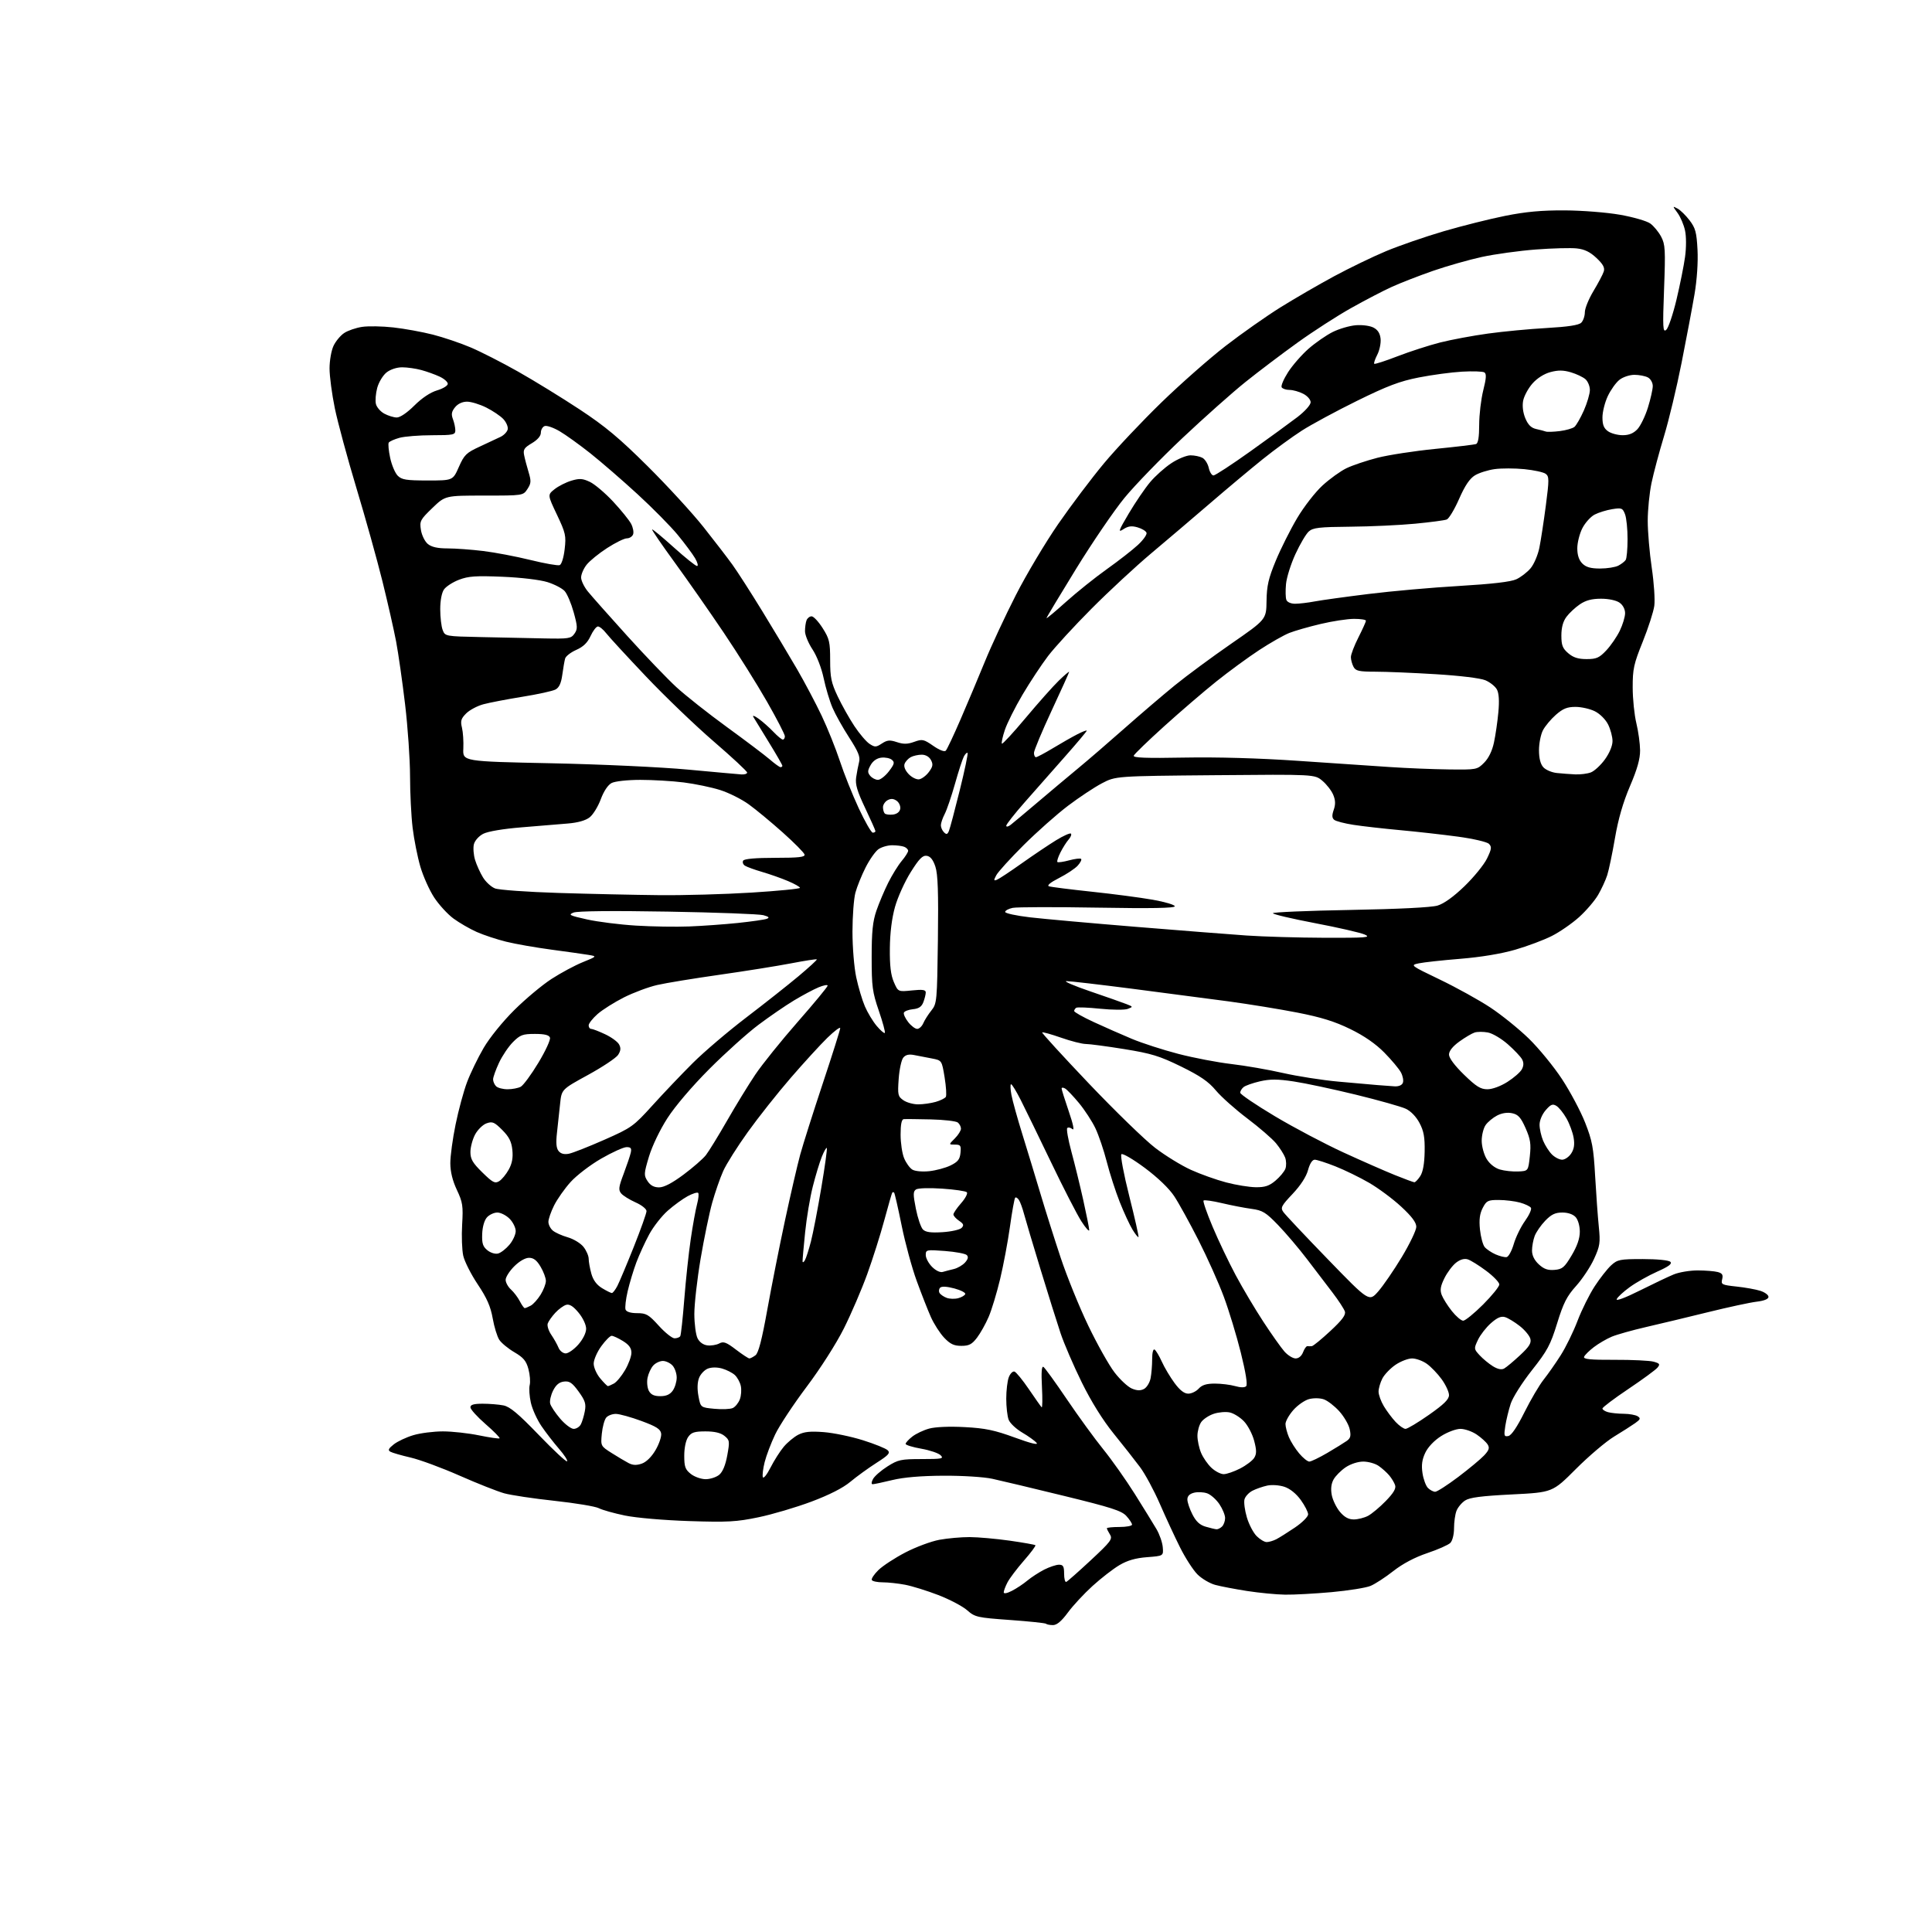 <?xml version="1.0" encoding="UTF-8" standalone="no"?>
<svg 
  version="1.1" 
  xmlns="http://www.w3.org/2000/svg" 
  xmlns:xlink="http://www.w3.org/1999/xlink" 
  xmlns:svg="http://www.w3.org/2000/svg"
  xmlns:rdf="http://www.w3.org/1999/02/22-rdf-syntax-ns#"
  xmlns:cc="http://creativecommons.org/ns#"
  xmlns:dc="http://purl.org/dc/elements/1.1/"
  viewBox="0 0 768 768"
  width="768"
  height="768"
>
<style>svg {background-color: white; }</style>"
<path stroke="none" fill="black" fill-rule="evenodd" d="M418.58,646.00C417.35,646.00 416.10,645.76 415.81,645.47C415.52,645.19 409.09,644.51 401.51,643.97C388.42,643.03 387.58,642.84 384.46,640.10C382.65,638.51 377.50,635.80 373.02,634.07C368.53,632.34 362.58,630.49 359.79,629.96C357.01,629.43 353.01,629.00 350.92,629.00C348.83,629.00 346.87,628.60 346.57,628.11C346.27,627.62 347.44,625.83 349.17,624.14C350.91,622.44 355.74,619.28 359.91,617.12C364.09,614.95 370.17,612.69 373.43,612.09C376.70,611.49 382.10,611.01 385.43,611.02C388.77,611.03 395.92,611.67 401.33,612.43C406.73,613.20 411.35,614.02 411.58,614.25C411.82,614.49 409.75,617.26 406.99,620.41C404.24,623.56 401.31,627.44 400.49,629.02C399.67,630.60 399.00,632.38 399.00,632.98C399.00,633.62 400.30,633.39 402.25,632.38C404.04,631.47 406.80,629.64 408.38,628.31C409.97,626.99 412.99,625.03 415.09,623.95C417.20,622.88 419.84,622.00 420.96,622.00C422.63,622.00 423.00,622.64 423.00,625.58C423.00,627.55 423.38,629.02 423.85,628.83C424.32,628.65 428.70,624.78 433.58,620.24C441.60,612.78 442.34,611.78 441.23,610.00C440.55,608.91 440.00,607.80 440.00,607.51C440.00,607.23 442.25,607.00 445.00,607.00C447.75,607.00 450.00,606.58 450.00,606.06C450.00,605.54 448.99,603.99 447.75,602.63C445.88,600.56 441.72,599.22 423.00,594.65C410.62,591.62 397.80,588.56 394.50,587.85C391.11,587.11 382.63,586.58 375.00,586.62C366.08,586.67 359.19,587.25 354.69,588.35C350.94,589.26 347.44,590.00 346.90,590.00C346.31,590.00 346.37,589.18 347.04,587.93C347.64,586.80 350.22,584.55 352.77,582.93C357.00,580.25 358.15,580.00 366.41,580.00C374.47,580.00 375.27,579.84 373.91,578.49C373.08,577.65 369.61,576.48 366.20,575.88C362.79,575.28 360.00,574.42 360.00,573.97C360.00,573.51 361.18,572.21 362.63,571.08C364.08,569.94 367.11,568.50 369.38,567.88C371.86,567.21 377.48,566.97 383.50,567.30C391.65,567.73 395.33,568.50 403.40,571.45C409.68,573.75 412.85,574.53 412.07,573.58C411.39,572.76 408.82,570.91 406.36,569.47C403.91,568.03 401.47,565.73 400.95,564.36C400.43,562.99 400.00,559.23 400.00,556.00C400.00,552.77 400.45,548.94 401.01,547.48C401.56,546.03 402.57,545.01 403.26,545.22C403.94,545.43 406.52,548.59 409.00,552.24C411.48,555.89 413.76,559.12 414.07,559.42C414.38,559.73 414.44,556.09 414.19,551.35C413.88,545.46 414.07,542.92 414.79,543.37C415.36,543.73 419.56,549.53 424.11,556.26C428.66,562.99 435.17,571.93 438.57,576.13C441.97,580.33 447.62,588.33 451.13,593.92C454.63,599.50 458.50,605.77 459.72,607.85C460.94,609.92 462.07,613.17 462.22,615.06C462.50,618.50 462.50,618.50 456.00,619.00C451.41,619.35 448.17,620.28 445.00,622.16C442.52,623.62 437.72,627.34 434.32,630.43C430.92,633.52 426.50,638.28 424.49,641.02C421.98,644.43 420.12,646.00 418.58,646.00zM510.83,633.90C507.35,633.85 500.57,633.19 495.77,632.45C490.97,631.70 485.26,630.61 483.07,630.02C480.89,629.43 477.71,627.55 476.00,625.84C474.29,624.13 471.18,619.31 469.09,615.12C466.99,610.93 463.37,603.12 461.04,597.76C458.70,592.40 455.15,585.82 453.14,583.15C451.14,580.47 446.45,574.50 442.71,569.89C438.36,564.51 433.80,557.20 430.01,549.50C426.76,542.90 422.98,534.12 421.60,530.00C420.22,525.88 416.62,514.40 413.60,504.50C410.58,494.60 407.63,484.70 407.05,482.50C406.47,480.30 405.57,477.84 405.05,477.03C404.53,476.22 403.86,475.81 403.55,476.11C403.25,476.42 402.31,481.58 401.48,487.58C400.64,493.59 398.87,503.00 397.55,508.50C396.23,514.00 394.19,520.75 393.00,523.50C391.82,526.25 389.74,529.96 388.38,531.75C386.36,534.40 385.20,535.00 382.15,535.00C379.21,535.00 377.72,534.29 375.31,531.75C373.62,529.96 371.24,526.25 370.02,523.50C368.80,520.75 366.27,514.30 364.40,509.17C362.52,504.04 359.83,494.15 358.42,487.18C357.01,480.22 355.66,474.33 355.43,474.09C355.19,473.86 354.86,473.85 354.69,474.08C354.51,474.31 353.10,479.23 351.54,485.00C349.99,490.77 346.92,500.45 344.73,506.50C342.54,512.55 338.37,522.25 335.47,528.05C332.41,534.15 326.18,543.92 320.66,551.26C315.43,558.22 309.79,566.75 308.14,570.21C306.49,573.67 304.62,578.61 303.97,581.19C303.32,583.77 302.99,586.47 303.24,587.19C303.49,587.91 304.86,586.20 306.29,583.39C307.72,580.58 310.09,576.85 311.56,575.11C313.03,573.36 315.62,571.21 317.32,570.33C319.65,569.13 322.11,568.88 327.45,569.29C331.33,569.59 338.32,571.04 343.00,572.51C347.68,573.98 352.11,575.77 352.86,576.49C354.00,577.58 353.25,578.42 348.38,581.53C345.17,583.59 340.50,586.97 338.02,589.04C335.08,591.50 329.66,594.25 322.50,596.94C316.45,599.20 307.00,602.00 301.50,603.14C292.75,604.96 289.30,605.15 273.89,604.65C263.90,604.32 252.89,603.37 248.43,602.45C244.11,601.56 239.43,600.25 238.04,599.53C236.64,598.81 228.72,597.50 220.42,596.60C212.13,595.71 203.13,594.36 200.42,593.61C197.72,592.85 189.74,589.70 182.69,586.59C175.65,583.48 166.89,580.25 163.22,579.40C159.56,578.55 155.94,577.51 155.18,577.08C154.11,576.48 154.42,575.82 156.54,574.15C158.04,572.97 161.54,571.32 164.32,570.50C167.09,569.67 172.38,569.00 176.07,569.00C179.77,569.00 186.24,569.72 190.47,570.59C194.70,571.46 198.35,571.98 198.59,571.75C198.82,571.51 196.31,568.96 193.01,566.09C189.70,563.21 187.00,560.22 187.00,559.43C187.00,558.39 188.31,558.00 191.87,558.00C194.56,558.00 198.27,558.30 200.12,558.67C202.71,559.18 206.01,561.95 214.17,570.41C220.04,576.51 225.11,581.22 225.43,580.90C225.76,580.57 224.30,578.33 222.19,575.90C220.09,573.48 216.94,569.41 215.21,566.86C213.48,564.31 211.59,560.14 211.02,557.58C210.45,555.03 210.24,551.89 210.56,550.60C210.89,549.32 210.66,546.45 210.06,544.22C209.19,540.98 208.07,539.64 204.48,537.54C202.01,536.09 199.30,533.86 198.47,532.59C197.63,531.31 196.45,527.46 195.85,524.03C195.02,519.35 193.55,516.00 189.92,510.57C187.26,506.60 184.67,501.48 184.15,499.19C183.64,496.90 183.44,491.31 183.71,486.77C184.15,479.37 183.93,477.92 181.61,473.00C179.89,469.34 179.02,465.79 179.01,462.39C179.00,459.58 179.94,452.66 181.10,447.01C182.25,441.35 184.30,433.79 185.65,430.20C187.00,426.61 189.97,420.48 192.25,416.58C194.62,412.52 199.83,406.08 204.45,401.50C208.88,397.10 215.53,391.54 219.23,389.15C222.93,386.75 228.52,383.75 231.66,382.48C237.36,380.16 237.36,380.16 233.93,379.58C232.04,379.27 225.41,378.33 219.19,377.50C212.97,376.67 204.87,375.25 201.19,374.34C197.51,373.43 192.25,371.69 189.50,370.47C186.75,369.25 182.59,366.84 180.26,365.13C177.93,363.41 174.47,359.64 172.58,356.75C170.69,353.86 168.22,348.35 167.09,344.50C165.97,340.65 164.58,333.69 164.02,329.03C163.46,324.37 163.00,315.14 163.00,308.53C162.99,301.91 162.11,289.07 161.03,280.00C159.95,270.93 158.34,259.68 157.46,255.00C156.57,250.32 154.12,239.53 152.01,231.00C149.89,222.47 145.25,205.82 141.68,194.00C138.12,182.18 134.26,167.91 133.10,162.31C131.95,156.70 131.00,149.57 131.00,146.46C131.00,143.35 131.71,139.30 132.59,137.46C133.46,135.62 135.37,133.33 136.84,132.37C138.30,131.40 141.49,130.31 143.93,129.94C146.37,129.57 151.97,129.67 156.37,130.16C160.78,130.65 167.83,131.94 172.05,133.01C176.27,134.09 183.05,136.38 187.11,138.11C191.18,139.84 199.68,144.17 206.00,147.75C212.32,151.32 223.30,158.07 230.39,162.74C240.60,169.47 246.22,174.17 257.49,185.37C265.31,193.14 275.28,204.00 279.64,209.50C284.00,215.00 289.19,221.75 291.17,224.50C293.15,227.25 298.50,235.57 303.05,243.00C307.60,250.43 313.80,260.77 316.84,266.00C319.87,271.23 324.28,279.56 326.63,284.52C328.98,289.48 332.23,297.58 333.86,302.52C335.48,307.46 338.85,315.89 341.34,321.25C343.84,326.61 346.36,331.00 346.94,331.00C347.52,331.00 348.00,330.73 348.00,330.40C348.00,330.07 346.16,325.93 343.91,321.20C340.74,314.52 339.94,311.81 340.33,309.05C340.61,307.10 341.14,304.34 341.50,302.91C342.03,300.88 341.19,298.81 337.58,293.22C335.05,289.32 332.06,283.97 330.93,281.33C329.80,278.70 328.22,273.42 327.42,269.60C326.56,265.54 324.71,260.77 322.98,258.15C321.34,255.68 320.00,252.42 320.00,250.91C320.00,249.40 320.27,247.45 320.61,246.58C320.94,245.71 321.85,245.00 322.63,245.00C323.41,245.00 325.38,247.11 327.02,249.70C329.69,253.90 330.00,255.23 330.00,262.45C330.00,269.31 330.44,271.43 332.99,276.81C334.63,280.28 337.62,285.60 339.63,288.63C341.64,291.66 344.35,294.84 345.64,295.69C347.78,297.09 348.24,297.07 350.56,295.56C352.67,294.17 353.70,294.07 356.54,295.01C359.15,295.88 360.78,295.85 363.42,294.89C366.62,293.74 367.18,293.85 370.98,296.48C373.42,298.18 375.43,298.96 375.96,298.41C376.45,297.91 379.09,292.32 381.82,286.00C384.56,279.68 388.91,269.32 391.50,263.00C394.08,256.68 399.61,244.80 403.79,236.61C407.96,228.42 415.56,215.68 420.66,208.29C425.76,200.91 433.95,190.06 438.85,184.18C443.74,178.31 454.01,167.43 461.66,160.00C469.31,152.57 480.81,142.45 487.21,137.50C493.62,132.55 503.46,125.63 509.08,122.13C514.71,118.63 524.30,113.07 530.40,109.78C536.51,106.49 545.77,102.01 551.00,99.83C556.23,97.65 566.52,94.09 573.89,91.93C581.25,89.77 592.28,87.01 598.39,85.79C606.50,84.17 612.87,83.58 622.00,83.63C628.94,83.67 638.73,84.44 644.00,85.37C649.23,86.29 654.62,87.85 656.00,88.84C657.38,89.83 659.32,92.19 660.32,94.07C661.96,97.16 662.08,99.22 661.49,114.94C660.91,130.41 661.01,132.24 662.35,131.13C663.18,130.44 665.00,125.07 666.41,119.19C667.81,113.31 669.36,105.61 669.84,102.09C670.35,98.37 670.34,93.95 669.82,91.59C669.33,89.34 668.00,86.22 666.87,84.67C664.81,81.83 664.81,81.83 666.87,82.93C668.00,83.53 670.14,85.63 671.64,87.60C673.97,90.65 674.43,92.35 674.79,99.34C675.04,104.26 674.57,111.27 673.59,117.00C672.70,122.22 670.39,134.46 668.46,144.19C666.54,153.92 663.40,167.03 661.49,173.32C659.58,179.62 657.34,188.00 656.51,191.95C655.68,195.90 655.00,202.69 655.00,207.04C655.00,211.38 655.72,219.79 656.60,225.72C657.48,231.65 657.94,238.45 657.61,240.83C657.28,243.21 655.21,249.63 653.01,255.10C649.45,263.92 649.00,265.97 649.02,273.27C649.02,277.80 649.68,284.20 650.48,287.50C651.28,290.80 651.94,295.64 651.96,298.26C651.99,301.65 650.84,305.74 647.94,312.51C645.19,318.95 643.27,325.60 641.98,333.14C640.93,339.26 639.54,345.89 638.90,347.88C638.26,349.87 636.63,353.41 635.28,355.73C633.93,358.06 630.52,362.04 627.70,364.58C624.89,367.11 620.00,370.49 616.84,372.08C613.68,373.68 607.13,376.13 602.30,377.53C596.79,379.13 588.63,380.48 580.50,381.14C573.35,381.72 565.92,382.53 564.00,382.94C560.53,383.68 560.61,383.74 572.40,389.41C578.95,392.56 587.95,397.54 592.40,400.48C596.86,403.42 603.76,408.99 607.74,412.86C611.72,416.74 617.65,423.98 620.91,428.95C624.18,433.92 628.32,441.71 630.11,446.25C632.94,453.43 633.46,456.19 634.09,467.50C634.50,474.65 635.15,483.70 635.55,487.62C636.20,494.04 636.01,495.30 633.65,500.45C632.21,503.60 629.01,508.42 626.53,511.18C622.84,515.28 621.48,517.95 618.99,526.02C616.33,534.64 615.10,536.93 608.98,544.67C605.14,549.52 601.34,555.51 600.53,557.99C599.72,560.47 598.75,564.46 598.38,566.85C597.78,570.75 597.91,571.16 599.59,570.84C600.80,570.61 603.06,567.28 605.98,561.42C608.47,556.43 611.90,550.59 613.62,548.43C615.33,546.27 618.39,541.91 620.40,538.74C622.42,535.58 625.44,529.41 627.10,525.04C628.77,520.67 631.84,514.49 633.93,511.30C636.01,508.11 638.94,504.38 640.44,503.00C642.97,500.69 643.91,500.50 653.04,500.50C658.83,500.50 663.36,500.96 664.00,501.60C664.78,502.38 663.34,503.46 658.79,505.48C655.33,507.02 650.41,509.79 647.85,511.65C645.30,513.50 642.96,515.66 642.66,516.45C642.34,517.29 646.12,515.88 651.80,513.03C657.14,510.36 663.24,507.46 665.37,506.59C667.50,505.72 671.78,505.01 674.87,505.01C677.97,505.02 681.55,505.31 682.82,505.65C684.63,506.13 685.02,506.77 684.59,508.51C684.06,510.60 684.44,510.79 690.26,511.42C693.69,511.78 697.96,512.55 699.75,513.12C701.54,513.69 703.00,514.77 703.00,515.52C703.00,516.39 701.31,517.08 698.25,517.45C695.64,517.76 686.98,519.63 679.00,521.60C671.02,523.57 659.98,526.22 654.45,527.49C648.93,528.76 642.74,530.50 640.70,531.35C638.67,532.20 635.46,534.07 633.59,535.50C631.71,536.93 629.96,538.67 629.70,539.35C629.33,540.31 632.16,540.59 641.86,540.55C648.81,540.52 655.78,540.86 657.34,541.29C659.80,541.98 660.00,542.30 658.85,543.68C658.13,544.55 652.91,548.37 647.27,552.16C641.62,555.95 637.00,559.43 637.00,559.91C637.00,560.38 638.01,561.04 639.25,561.37C640.49,561.70 643.30,561.99 645.50,562.00C647.70,562.02 650.17,562.46 651.00,562.99C652.26,563.79 652.10,564.23 650.00,565.72C648.62,566.70 644.86,569.10 641.63,571.06C638.39,573.02 631.57,578.82 626.45,583.94C617.16,593.25 617.16,593.25 601.01,594.06C588.85,594.67 584.24,595.27 582.38,596.48C581.02,597.38 579.48,599.24 578.96,600.62C578.43,602.00 578.00,605.09 578.00,607.49C578.00,610.00 577.37,612.48 576.53,613.33C575.72,614.14 571.59,615.97 567.35,617.39C562.37,619.07 557.61,621.59 553.87,624.52C550.69,627.02 546.60,629.68 544.79,630.43C542.98,631.18 536.02,632.29 529.33,632.90C522.63,633.50 514.31,633.96 510.83,633.90zM503.52,613.00C504.41,613.00 506.11,612.50 507.32,611.89C508.52,611.27 511.86,609.17 514.75,607.22C517.64,605.27 520.00,602.91 520.00,601.98C520.00,601.06 518.68,598.48 517.07,596.25C515.24,593.73 512.78,591.75 510.56,591.02C508.55,590.36 505.58,590.15 503.75,590.54C501.96,590.93 499.32,591.84 497.88,592.58C496.43,593.32 495.01,594.87 494.70,596.03C494.40,597.19 494.82,600.41 495.65,603.19C496.47,605.97 498.22,609.31 499.53,610.62C500.84,611.93 502.63,613.00 503.52,613.00zM483.55,607.91C484.13,607.96 485.14,607.46 485.80,606.80C486.46,606.14 487.00,604.63 487.00,603.45C487.00,602.26 485.97,599.77 484.72,597.91C483.46,596.05 481.28,594.12 479.86,593.62C478.44,593.12 476.09,593.01 474.64,593.38C472.88,593.82 472.00,594.71 472.00,596.06C472.00,597.17 472.90,599.85 474.01,602.01C475.44,604.82 476.94,606.21 479.26,606.88C481.04,607.40 482.97,607.86 483.55,607.91zM538.14,604.00C539.77,604.00 542.31,603.36 543.80,602.58C545.28,601.80 548.46,599.15 550.85,596.69C553.98,593.47 555.03,591.69 554.57,590.36C554.23,589.34 553.17,587.59 552.22,586.47C551.27,585.35 549.39,583.66 548.03,582.72C546.67,581.77 543.92,581.00 541.93,581.00C539.81,581.00 536.89,581.95 534.92,583.27C533.07,584.52 530.91,586.69 530.13,588.08C529.18,589.78 528.93,591.83 529.39,594.28C529.77,596.29 531.23,599.30 532.63,600.97C534.41,603.09 536.07,604.00 538.14,604.00zM570.51,593.00C571.26,593.00 575.39,590.34 579.69,587.10C583.98,583.85 588.61,580.01 589.97,578.55C591.91,576.48 592.21,575.55 591.37,574.21C590.79,573.27 588.83,571.49 587.01,570.25C585.19,569.01 582.28,568.00 580.55,568.00C578.79,568.00 575.39,569.27 572.87,570.87C570.14,572.60 567.66,575.21 566.58,577.47C565.28,580.21 564.98,582.39 565.46,585.59C565.82,588.00 566.80,590.66 567.63,591.49C568.46,592.32 569.76,593.00 570.51,593.00zM280.52,588.00C282.31,588.00 284.73,587.21 285.90,586.25C287.28,585.10 288.39,582.44 289.10,578.53C290.12,572.92 290.05,572.46 287.98,570.78C286.48,569.57 284.07,569.00 280.45,569.00C276.07,569.00 274.83,569.40 273.56,571.22C272.63,572.54 272.00,575.56 272.00,578.65C272.00,583.08 272.39,584.16 274.63,585.93C276.08,587.07 278.73,588.00 280.52,588.00zM486.43,586.00C487.61,586.00 490.55,584.99 492.97,583.75C495.38,582.51 497.91,580.60 498.58,579.50C499.55,577.92 499.54,576.49 498.54,572.70C497.85,570.07 496.03,566.60 494.50,565.00C492.97,563.40 490.43,561.81 488.86,561.47C487.29,561.12 484.43,561.36 482.51,562.00C480.58,562.63 478.33,564.12 477.50,565.30C476.68,566.48 476.00,568.93 476.00,570.75C476.00,572.57 476.65,575.63 477.45,577.53C478.25,579.44 480.11,582.13 481.60,583.50C483.08,584.88 485.26,586.00 486.43,586.00zM255.12,581.81C256.93,581.18 259.01,579.13 260.59,576.43C262.00,574.03 263.00,571.07 262.82,569.86C262.57,568.10 260.93,567.06 255.00,564.87C250.88,563.35 246.32,562.08 244.87,562.05C243.43,562.02 241.67,562.69 240.97,563.53C240.27,564.38 239.49,567.26 239.23,569.95C238.77,574.79 238.79,574.84 243.13,577.59C245.53,579.11 248.56,580.91 249.86,581.59C251.56,582.48 253.02,582.54 255.12,581.81zM520.47,581.00C521.18,581.00 524.40,579.45 527.63,577.56C530.86,575.66 534.34,573.51 535.38,572.77C536.87,571.70 537.10,570.75 536.52,568.10C536.12,566.27 534.25,563.06 532.36,560.97C530.46,558.88 527.70,556.75 526.21,556.25C524.67,555.72 522.14,555.69 520.35,556.17C518.62,556.63 515.81,558.59 514.10,560.54C512.40,562.48 511.00,564.97 511.00,566.07C511.00,567.17 511.61,569.51 512.35,571.28C513.09,573.05 514.93,575.96 516.44,577.75C517.94,579.54 519.76,581.00 520.47,581.00zM228.04,568.00C229.08,568.00 230.36,567.20 230.88,566.23C231.40,565.26 232.12,562.89 232.48,560.97C233.02,558.06 232.62,556.77 230.02,553.18C227.48,549.68 226.40,548.93 224.20,549.19C222.31,549.41 221.01,550.49 219.86,552.79C218.95,554.61 218.43,556.94 218.71,557.98C218.98,559.02 220.77,561.70 222.68,563.94C224.59,566.17 227.00,568.00 228.04,568.00zM558.72,568.00C559.46,568.00 563.65,565.49 568.03,562.42C574.00,558.23 576.00,556.27 576.00,554.57C576.00,553.32 574.69,550.49 573.09,548.28C571.49,546.07 568.83,543.30 567.18,542.13C565.54,540.96 562.90,540.00 561.33,540.00C559.75,540.00 556.79,541.14 554.74,542.53C552.70,543.92 550.34,546.37 549.51,547.98C548.68,549.59 548.00,551.94 548.00,553.20C548.01,554.47 548.95,557.08 550.11,559.00C551.26,560.92 553.37,563.74 554.79,565.25C556.21,566.76 557.98,568.00 558.72,568.00zM291.30,559.71C292.29,559.25 293.54,557.70 294.09,556.27C294.64,554.83 294.81,552.43 294.48,550.93C294.16,549.43 293.07,547.47 292.08,546.57C291.09,545.67 288.83,544.53 287.07,544.02C285.11,543.46 282.91,543.46 281.41,544.03C280.07,544.54 278.48,546.21 277.89,547.73C277.20,549.50 277.11,552.13 277.65,555.00C278.50,559.50 278.50,559.50 284.00,560.02C287.02,560.31 290.31,560.17 291.30,559.71zM262.48,555.00C264.87,555.00 266.35,554.33 267.44,552.78C268.30,551.56 269.00,549.23 269.00,547.61C269.00,545.98 268.26,543.83 267.35,542.83C266.43,541.82 264.70,541.00 263.50,541.00C262.30,541.00 260.57,541.82 259.67,542.82C258.76,543.81 257.75,546.01 257.41,547.69C257.07,549.38 257.31,551.71 257.93,552.88C258.75,554.40 260.03,555.00 262.48,555.00zM472.35,554.00C473.64,554.00 475.50,553.10 476.50,552.00C477.81,550.55 479.58,550.00 482.91,550.00C485.44,550.00 489.07,550.45 490.97,550.99C493.16,551.62 494.77,551.63 495.37,551.03C495.98,550.42 495.20,545.56 493.25,537.73C491.56,530.94 488.51,520.91 486.47,515.44C484.44,509.97 479.91,499.88 476.42,493.00C472.92,486.12 468.59,478.26 466.78,475.52C464.75,472.44 460.27,468.13 455.06,464.25C450.39,460.78 446.24,458.36 445.77,458.83C445.30,459.30 446.70,466.77 448.92,475.55C451.12,484.27 452.76,491.57 452.57,491.76C452.38,491.95 451.31,490.62 450.20,488.80C449.08,486.99 446.80,482.05 445.12,477.83C443.45,473.61 441.13,466.42 439.96,461.84C438.79,457.27 436.76,451.28 435.45,448.52C434.14,445.76 431.20,441.25 428.93,438.50C426.65,435.75 424.16,433.14 423.40,432.70C422.63,432.26 422.00,432.26 422.01,432.70C422.01,433.14 423.29,437.21 424.84,441.74C426.60,446.85 427.16,449.55 426.31,448.84C425.56,448.22 424.64,448.03 424.25,448.42C423.86,448.80 424.61,453.03 425.90,457.81C427.20,462.59 429.32,471.23 430.60,477.00C431.89,482.77 432.96,488.15 432.98,488.95C432.99,489.74 431.58,488.17 429.84,485.45C428.10,482.73 422.68,472.18 417.80,462.00C412.91,451.82 407.49,440.69 405.75,437.25C404.01,433.81 402.29,431.00 401.92,431.00C401.56,431.00 401.62,432.91 402.06,435.25C402.50,437.59 404.47,444.68 406.44,451.00C408.40,457.32 411.62,467.90 413.59,474.50C415.55,481.10 419.18,492.57 421.65,500.00C424.12,507.43 429.04,519.55 432.59,526.94C436.14,534.33 440.85,542.72 443.06,545.58C445.27,548.45 448.37,551.33 449.95,551.98C451.99,552.83 453.38,552.87 454.78,552.12C455.85,551.54 457.02,549.65 457.37,547.91C457.72,546.17 458.00,542.75 458.00,540.32C458.00,537.70 458.40,536.13 458.97,536.48C459.51,536.81 460.80,538.98 461.85,541.29C462.89,543.61 465.16,547.41 466.88,549.75C469.01,552.65 470.76,554.00 472.35,554.00zM241.65,551.00C241.92,551.00 242.99,550.54 244.03,549.98C245.08,549.42 247.08,547.02 248.47,544.64C249.86,542.27 251.00,539.16 251.00,537.74C251.00,535.89 250.05,534.57 247.63,533.08C245.78,531.94 243.76,531.00 243.14,531.00C242.52,531.00 240.66,532.87 239.01,535.15C237.35,537.43 236.00,540.55 236.00,542.07C236.00,543.60 237.17,546.23 238.59,547.92C240.01,549.62 241.39,551.00 241.65,551.00zM597.92,544.01C598.79,543.53 601.62,541.17 604.21,538.76C607.88,535.35 608.79,533.91 608.34,532.19C608.02,530.97 606.13,528.69 604.13,527.12C602.13,525.55 599.52,523.96 598.33,523.59C596.74,523.10 595.25,523.72 592.69,525.96C590.78,527.64 588.46,530.62 587.52,532.60C585.86,536.10 585.87,536.23 588.16,538.72C589.45,540.12 591.81,542.08 593.42,543.08C595.36,544.28 596.87,544.59 597.92,544.01zM297.89,540.00C298.29,540.00 299.37,539.44 300.30,538.75C301.50,537.86 302.85,532.65 305.03,520.53C306.71,511.20 309.88,495.22 312.07,485.03C314.26,474.84 316.97,463.12 318.09,459.00C319.22,454.88 323.26,442.13 327.07,430.67C330.88,419.22 334.00,409.33 334.00,408.71C334.00,408.09 331.71,409.81 328.90,412.54C326.10,415.27 319.53,422.45 314.30,428.50C309.07,434.55 301.41,444.22 297.27,450.00C293.12,455.77 288.72,462.75 287.49,465.50C286.25,468.26 284.29,473.91 283.12,478.06C281.96,482.21 279.88,492.25 278.50,500.38C277.13,508.51 276.01,518.39 276.01,522.33C276.02,526.27 276.60,530.62 277.29,532.00C278.07,533.55 279.57,534.62 281.22,534.81C282.70,534.98 284.81,534.64 285.92,534.04C287.60,533.14 288.71,533.55 292.54,536.48C295.08,538.42 297.48,540.00 297.89,540.00zM515.03,540.00C516.27,540.00 517.42,539.03 518.00,537.49C518.53,536.11 519.30,535.04 519.73,535.11C520.15,535.18 520.95,535.18 521.50,535.11C522.05,535.04 525.36,532.33 528.85,529.08C533.55,524.71 535.04,522.71 534.61,521.34C534.28,520.32 532.10,516.97 529.76,513.90C527.42,510.82 522.84,504.81 519.58,500.55C516.33,496.28 511.15,490.18 508.08,487.00C503.16,481.91 501.91,481.14 497.50,480.54C494.75,480.17 489.46,479.15 485.75,478.27C482.03,477.39 478.74,476.92 478.43,477.23C478.12,477.54 479.74,482.23 482.03,487.65C484.31,493.07 488.44,501.73 491.20,506.89C493.96,512.06 498.91,520.38 502.19,525.39C505.47,530.40 509.25,535.74 510.58,537.25C511.92,538.76 513.92,540.00 515.03,540.00zM224.87,538.00C225.93,538.00 228.19,536.41 229.90,534.47C231.75,532.35 233.00,529.83 233.00,528.19C233.00,526.63 231.72,523.90 230.00,521.82C227.92,519.29 226.43,518.34 225.10,518.68C224.06,518.96 222.10,520.38 220.75,521.84C219.40,523.30 218.04,525.22 217.73,526.11C217.42,526.99 218.06,529.02 219.15,530.61C220.23,532.20 221.53,534.51 222.03,535.75C222.54,536.99 223.82,538.00 224.87,538.00zM268.14,532.00C269.10,532.00 270.12,531.62 270.41,531.15C270.70,530.68 271.42,524.04 272.02,516.40C272.62,508.75 273.78,498.00 274.59,492.50C275.40,487.00 276.53,480.77 277.10,478.65C277.67,476.53 277.86,474.53 277.53,474.19C277.19,473.86 275.32,474.45 273.36,475.50C271.41,476.56 267.85,479.14 265.46,481.25C263.07,483.35 259.74,487.60 258.07,490.68C256.40,493.77 254.10,498.78 252.96,501.83C251.82,504.87 250.27,510.02 249.51,513.27C248.75,516.53 248.38,519.82 248.67,520.59C249.02,521.48 250.71,522.00 253.29,522.00C256.90,522.00 257.86,522.56 261.88,527.00C264.37,529.75 267.19,532.00 268.14,532.00zM581.64,525.00C582.45,525.00 586.01,522.10 589.56,518.56C593.10,515.01 596.00,511.43 596.00,510.59C596.00,509.75 593.64,507.30 590.75,505.15C587.86,502.99 584.56,500.94 583.41,500.60C582.06,500.19 580.40,500.68 578.77,501.97C577.37,503.07 575.30,505.83 574.18,508.10C572.61,511.27 572.36,512.82 573.10,514.76C573.63,516.15 575.43,519.02 577.11,521.14C578.79,523.26 580.83,525.00 581.64,525.00zM208.59,520.00C208.89,520.00 209.96,519.56 210.98,519.01C211.99,518.47 213.76,516.50 214.91,514.64C216.06,512.79 217.00,510.33 217.00,509.19C217.00,508.05 216.06,505.51 214.90,503.56C213.39,500.99 212.11,500.00 210.30,500.00C208.79,500.00 206.45,501.35 204.40,503.40C202.53,505.27 201.00,507.68 201.00,508.75C201.00,509.81 201.95,511.55 203.10,512.59C204.26,513.64 205.85,515.73 206.63,517.25C207.41,518.76 208.29,520.00 208.59,520.00zM380.91,516.05C382.26,515.69 383.52,514.95 383.70,514.41C383.88,513.86 381.92,512.86 379.35,512.17C376.39,511.38 374.33,511.27 373.73,511.87C373.20,512.40 373.10,513.35 373.49,513.98C373.88,514.62 375.16,515.49 376.32,515.92C377.49,516.36 379.55,516.41 380.91,516.05zM547.87,513.36C549.86,511.08 554.09,504.93 557.25,499.68C560.41,494.43 563.00,489.03 563.00,487.68C563.00,485.95 561.20,483.55 556.97,479.64C553.66,476.57 547.92,472.31 544.22,470.17C540.53,468.03 534.50,465.09 530.83,463.64C527.16,462.19 523.47,461.00 522.62,461.00C521.66,461.00 520.66,462.56 519.96,465.14C519.25,467.77 517.01,471.22 513.83,474.59C509.32,479.36 508.95,480.09 510.16,481.81C510.90,482.86 518.86,491.32 527.87,500.61C544.23,517.50 544.23,517.50 547.87,513.36zM243.22,514.00C243.62,514.00 244.61,512.72 245.42,511.16C246.22,509.60 249.16,502.62 251.94,495.65C254.72,488.67 257.00,482.27 257.00,481.43C257.00,480.57 255.06,479.03 252.63,477.96C250.23,476.89 247.66,475.29 246.92,474.40C245.78,473.03 245.92,471.85 247.90,466.64C249.17,463.26 250.45,459.49 250.73,458.25C251.13,456.45 250.80,456.00 249.07,456.00C247.88,456.00 243.34,458.06 238.98,460.57C234.62,463.08 229.13,467.29 226.78,469.91C224.43,472.53 221.49,476.71 220.25,479.20C219.01,481.68 218.00,484.61 218.00,485.70C218.00,486.80 218.79,488.36 219.75,489.17C220.71,489.99 223.39,491.19 225.70,491.85C228.00,492.51 230.82,494.22 231.95,495.66C233.08,497.09 234.00,499.22 234.01,500.38C234.01,501.55 234.49,504.21 235.07,506.30C235.78,508.86 237.17,510.74 239.31,512.05C241.07,513.12 242.83,513.99 243.22,514.00zM374.77,505.61C375.72,505.33 377.70,504.81 379.18,504.46C380.65,504.11 382.64,502.95 383.60,501.89C384.82,500.54 385.03,499.63 384.31,498.91C383.74,498.34 379.83,497.61 375.63,497.29C368.27,496.73 368.00,496.79 368.00,498.90C368.00,500.11 369.13,502.22 370.52,503.61C372.02,505.11 373.73,505.92 374.77,505.61zM617.95,504.80C621.06,504.54 621.89,503.84 624.75,499.04C626.95,495.34 628.00,492.31 628.00,489.62C628.00,487.34 627.30,484.88 626.35,483.83C625.32,482.69 623.31,482.00 621.04,482.00C618.23,482.00 616.67,482.75 614.26,485.25C612.53,487.04 610.65,489.77 610.06,491.32C609.48,492.86 609.00,495.47 609.00,497.11C609.00,499.07 609.93,500.96 611.70,502.60C613.73,504.48 615.28,505.02 617.95,504.80zM319.94,501.00C320.42,500.18 321.51,496.80 322.36,493.50C323.21,490.20 325.07,480.58 326.49,472.12C327.92,463.67 328.89,456.56 328.67,456.33C328.44,456.10 327.54,457.69 326.67,459.87C325.80,462.04 324.19,467.35 323.10,471.66C322.00,475.97 320.63,484.16 320.05,489.86C319.47,495.55 319.01,500.73 319.03,501.36C319.05,501.99 319.46,501.82 319.94,501.00zM598.90,499.72C599.66,499.60 600.94,497.27 601.74,494.53C602.54,491.80 604.54,487.68 606.20,485.37C607.86,483.06 608.93,480.69 608.57,480.12C608.22,479.54 606.26,478.61 604.21,478.04C602.17,477.48 598.37,477.01 595.78,477.01C591.47,477.00 590.90,477.29 589.40,480.18C588.21,482.50 587.91,484.83 588.31,488.75C588.62,491.71 589.46,494.85 590.18,495.72C590.91,496.59 592.85,497.90 594.50,498.63C596.15,499.35 598.13,499.85 598.90,499.72zM198.01,498.29C199.12,498.00 201.14,496.43 202.51,494.80C203.88,493.18 205.00,490.74 205.00,489.38C205.00,488.02 203.90,485.80 202.55,484.45C201.20,483.10 199.02,482.00 197.70,482.00C196.39,482.00 194.53,482.86 193.58,483.91C192.54,485.06 191.78,487.68 191.68,490.50C191.53,494.27 191.94,495.53 193.75,497.00C195.03,498.03 196.86,498.59 198.01,498.29zM374.67,489.81C378.15,489.59 381.56,488.82 382.25,488.11C383.26,487.06 383.06,486.51 381.25,485.28C380.01,484.44 379.00,483.31 379.00,482.76C379.00,482.21 380.38,480.19 382.08,478.26C383.77,476.33 384.78,474.38 384.33,473.93C383.87,473.48 379.45,472.83 374.50,472.50C369.37,472.15 364.91,472.29 364.12,472.83C362.95,473.63 362.95,474.82 364.08,480.53C364.82,484.24 366.08,487.94 366.89,488.75C367.96,489.82 370.03,490.10 374.67,489.81zM261.98,472.00C263.94,472.00 267.16,470.32 271.70,466.94C275.44,464.15 279.44,460.67 280.60,459.19C281.75,457.71 285.54,451.55 289.01,445.50C292.48,439.45 297.54,431.19 300.26,427.14C302.98,423.10 310.56,413.68 317.10,406.22C323.65,398.76 329.00,392.27 329.00,391.81C329.00,391.35 327.37,391.65 325.39,392.48C323.40,393.31 319.01,395.65 315.64,397.68C312.26,399.71 305.90,404.08 301.50,407.38C297.10,410.68 288.31,418.58 281.97,424.94C275.11,431.82 268.36,439.74 265.30,444.50C262.32,449.13 259.24,455.56 257.97,459.77C255.94,466.56 255.90,467.20 257.42,469.52C258.54,471.23 259.96,472.00 261.98,472.00zM499.17,471.94C502.83,471.99 504.54,471.42 507.02,469.33C508.76,467.86 510.54,465.73 510.97,464.58C511.39,463.44 511.34,461.44 510.86,460.14C510.37,458.84 508.74,456.29 507.23,454.46C505.72,452.64 500.59,448.20 495.82,444.60C491.05,441.00 485.43,435.99 483.32,433.46C480.40,429.95 477.13,427.70 469.50,423.96C460.92,419.76 457.71,418.78 446.89,417.03C439.95,415.91 433.08,415.00 431.62,415.00C430.16,415.00 425.74,413.88 421.81,412.50C417.88,411.13 414.49,410.18 414.27,410.40C414.06,410.61 422.43,419.76 432.87,430.74C443.32,441.71 455.16,453.21 459.19,456.29C463.22,459.38 469.63,463.32 473.43,465.04C477.24,466.77 483.54,469.01 487.43,470.03C491.32,471.06 496.60,471.91 499.17,471.94zM198.42,469.54C199.47,468.90 201.19,466.82 202.23,464.93C203.57,462.51 203.99,460.22 203.67,457.13C203.32,453.78 202.37,451.91 199.64,449.17C196.50,446.03 195.73,445.71 193.39,446.55C191.93,447.07 189.89,449.07 188.86,450.98C187.84,452.90 187.00,456.03 187.00,457.95C187.00,460.77 187.89,462.29 191.75,466.07C195.87,470.10 196.75,470.57 198.42,469.54zM562.23,469.97C562.63,469.98 563.68,468.89 564.57,467.53C565.64,465.89 566.23,462.62 566.32,457.78C566.42,452.06 565.98,449.62 564.27,446.39C562.95,443.89 560.81,441.67 558.80,440.74C556.98,439.89 548.08,437.38 539.00,435.16C529.92,432.94 518.79,430.57 514.25,429.89C507.82,428.93 504.87,428.92 500.83,429.85C497.98,430.51 495.05,431.54 494.33,432.15C493.60,432.75 493.00,433.75 493.00,434.37C493.00,434.99 499.19,439.19 506.75,443.70C514.31,448.22 526.58,454.69 534.00,458.10C541.42,461.51 550.65,465.56 554.50,467.11C558.35,468.66 561.83,469.95 562.23,469.97zM369.35,465.57C372.01,465.29 375.84,464.27 377.85,463.29C380.78,461.85 381.56,460.86 381.81,458.25C382.09,455.36 381.85,455.00 379.61,455.00C377.09,455.00 377.09,455.00 379.55,452.55C380.90,451.20 382.00,449.45 382.00,448.67C382.00,447.89 381.44,446.78 380.75,446.22C380.06,445.66 375.23,445.10 370.00,444.98C364.77,444.86 359.94,444.81 359.25,444.88C358.40,444.96 358.00,446.94 358.00,451.03C358.00,454.35 358.63,458.58 359.41,460.43C360.18,462.28 361.64,464.31 362.66,464.93C363.71,465.58 366.58,465.85 369.35,465.57zM603.50,465.68C607.50,465.50 607.50,465.50 608.13,459.61C608.66,454.71 608.37,452.83 606.44,448.45C604.56,444.21 603.52,443.05 601.13,442.53C599.22,442.11 597.06,442.44 595.13,443.43C593.48,444.29 591.42,445.99 590.56,447.22C589.70,448.44 589.00,451.26 589.00,453.47C589.01,455.71 589.88,458.93 590.97,460.71C592.15,462.66 594.22,464.30 596.21,464.89C598.02,465.43 601.30,465.78 603.50,465.68zM620.98,461.00C622.06,461.00 623.68,459.89 624.57,458.53C625.72,456.78 626.00,454.96 625.54,452.26C625.19,450.17 623.91,446.71 622.70,444.58C621.49,442.44 619.69,440.20 618.69,439.60C617.20,438.70 616.44,439.00 614.44,441.31C613.03,442.93 612.00,445.37 612.00,447.09C612.00,448.72 612.64,451.59 613.41,453.44C614.19,455.30 615.76,457.76 616.91,458.91C618.06,460.06 619.89,461.00 620.98,461.00zM226.17,458.62C227.71,458.31 234.03,455.82 240.23,453.08C251.09,448.28 251.79,447.78 259.47,439.30C263.85,434.46 271.05,426.90 275.47,422.50C279.89,418.10 289.40,410.00 296.61,404.50C303.82,399.00 313.16,391.62 317.37,388.10C321.58,384.57 324.88,381.55 324.70,381.37C324.52,381.18 319.90,381.90 314.44,382.95C308.97,384.00 296.18,386.04 286.00,387.49C275.82,388.94 264.69,390.76 261.26,391.55C257.82,392.33 251.88,394.55 248.05,396.47C244.23,398.40 239.50,401.38 237.55,403.09C235.60,404.81 234.00,406.84 234.00,407.60C234.00,408.37 234.45,409.00 235.01,409.00C235.57,409.00 238.06,409.96 240.54,411.13C243.03,412.29 245.53,414.12 246.10,415.19C246.87,416.63 246.76,417.71 245.70,419.34C244.90,420.55 239.53,424.13 233.75,427.30C223.24,433.05 223.24,433.05 222.65,438.77C222.32,441.92 221.76,447.09 221.41,450.25C220.94,454.35 221.13,456.45 222.07,457.58C222.95,458.65 224.31,458.99 226.17,458.62zM364.98,439.00C366.92,439.00 370.05,438.56 371.94,438.02C373.82,437.48 375.64,436.58 375.98,436.03C376.32,435.48 376.10,431.99 375.50,428.27C374.39,421.52 374.39,421.52 370.45,420.76C368.28,420.35 365.13,419.74 363.45,419.41C361.31,418.98 360.01,419.28 359.07,420.42C358.33,421.30 357.51,425.11 357.24,428.87C356.79,435.20 356.93,435.84 359.10,437.36C360.39,438.26 363.04,439.00 364.98,439.00zM201.77,433.00C203.62,433.00 205.97,432.55 207.00,432.00C208.02,431.45 211.19,427.16 214.02,422.46C216.86,417.76 218.93,413.26 218.62,412.46C218.23,411.43 216.47,411.00 212.61,411.00C207.80,411.00 206.77,411.38 203.92,414.23C202.15,416.01 199.64,419.72 198.36,422.48C197.07,425.24 196.02,428.20 196.01,429.05C196.00,429.90 196.54,431.14 197.20,431.80C197.86,432.46 199.91,433.00 201.77,433.00zM591.27,433.00C593.24,433.00 596.50,431.80 599.23,430.07C601.78,428.45 604.36,426.20 604.96,425.07C605.73,423.64 605.75,422.41 605.05,421.10C604.50,420.06 601.95,417.37 599.41,415.13C596.86,412.88 593.29,410.77 591.47,410.43C589.66,410.09 587.28,410.09 586.19,410.44C585.10,410.79 582.36,412.41 580.10,414.04C577.45,415.96 576.00,417.79 576.00,419.21C576.00,420.57 578.25,423.59 581.96,427.20C586.82,431.92 588.55,433.00 591.27,433.00zM554.28,431.83C556.00,431.94 557.29,431.40 557.66,430.43C558.00,429.57 557.65,427.71 556.89,426.30C556.14,424.89 553.17,421.35 550.31,418.44C546.85,414.93 542.31,411.78 536.80,409.09C530.65,406.07 525.20,404.38 515.77,402.53C508.77,401.16 496.39,399.15 488.27,398.05C480.15,396.96 462.91,394.70 449.97,393.03C437.02,391.37 425.32,390.00 423.97,390.01C422.61,390.01 426.80,391.83 433.27,394.04C439.75,396.25 446.27,398.55 447.77,399.14C450.45,400.19 450.46,400.22 448.31,401.05C447.11,401.51 442.20,401.48 437.39,400.99C432.59,400.49 428.29,400.32 427.83,400.60C427.37,400.89 427.00,401.47 427.00,401.90C427.00,402.33 430.49,404.30 434.75,406.27C439.01,408.24 445.85,411.25 449.93,412.96C454.02,414.67 462.35,417.36 468.43,418.94C474.52,420.52 484.00,422.33 489.50,422.97C495.00,423.61 504.23,425.21 510.00,426.53C515.77,427.84 525.67,429.39 532.00,429.96C538.33,430.53 545.30,431.15 547.50,431.33C549.70,431.52 552.75,431.74 554.28,431.83zM351.73,410.61C351.99,410.34 350.92,406.39 349.35,401.81C346.79,394.34 346.50,392.19 346.50,380.50C346.50,370.36 346.92,366.29 348.39,362.00C349.43,358.98 351.54,353.98 353.08,350.90C354.62,347.82 357.03,343.93 358.44,342.25C359.85,340.58 361.00,338.76 361.00,338.21C361.00,337.66 360.29,336.94 359.42,336.61C358.55,336.27 356.40,336.00 354.64,336.00C352.88,336.00 350.43,336.71 349.20,337.57C347.97,338.44 345.66,341.71 344.08,344.85C342.49,347.98 340.68,352.49 340.04,354.85C339.40,357.21 338.88,364.18 338.87,370.32C338.87,376.54 339.53,384.62 340.37,388.52C341.20,392.39 342.74,397.57 343.80,400.03C344.86,402.50 346.96,405.99 348.48,407.80C350.01,409.61 351.46,410.87 351.73,410.61zM364.60,409.00C365.40,409.00 366.48,407.99 367.02,406.75C367.55,405.51 369.00,403.23 370.24,401.68C372.43,398.94 372.51,398.07 372.83,373.68C373.07,354.68 372.83,347.52 371.83,344.50C370.91,341.74 369.85,340.41 368.39,340.20C366.74,339.96 365.36,341.37 362.02,346.70C359.67,350.44 356.86,356.65 355.78,360.50C354.51,365.02 353.79,370.86 353.73,377.00C353.66,383.88 354.10,387.57 355.32,390.39C357.01,394.28 357.01,394.28 362.51,393.71C366.75,393.27 368.00,393.45 368.00,394.51C368.00,395.26 367.57,396.99 367.05,398.37C366.35,400.20 365.24,400.95 362.88,401.18C361.10,401.36 359.49,401.99 359.30,402.58C359.11,403.18 359.89,404.86 361.05,406.33C362.20,407.80 363.80,409.00 364.60,409.00zM526.50,372.78C543.17,372.83 545.13,372.67 542.50,371.50C540.85,370.76 531.96,368.72 522.75,366.97C513.54,365.21 506.00,363.44 506.00,363.02C506.00,362.61 519.84,362.02 536.75,361.72C555.95,361.37 568.99,360.72 571.45,359.98C574.00,359.22 577.83,356.46 582.19,352.25C585.91,348.65 589.93,343.71 591.11,341.27C592.94,337.49 593.06,336.63 591.87,335.44C591.09,334.67 585.67,333.41 579.49,332.57C573.45,331.76 563.10,330.59 556.50,329.99C549.90,329.38 541.59,328.44 538.04,327.89C534.48,327.34 531.03,326.44 530.36,325.89C529.47,325.14 529.42,324.10 530.18,321.91C530.93,319.75 530.88,318.12 529.98,315.95C529.30,314.30 527.36,311.80 525.67,310.38C522.61,307.80 522.61,307.80 483.05,308.15C443.50,308.50 443.50,308.50 438.02,311.38C435.01,312.96 428.93,316.99 424.52,320.33C420.11,323.67 412.19,330.70 406.91,335.95C401.64,341.20 396.75,346.58 396.05,347.90C394.95,349.96 394.98,350.22 396.26,349.73C397.09,349.41 401.53,346.48 406.13,343.21C410.73,339.95 416.89,335.81 419.80,334.02C422.72,332.23 425.37,331.04 425.71,331.38C426.05,331.71 425.63,332.78 424.78,333.74C423.93,334.71 422.48,337.00 421.55,338.84C420.61,340.68 420.07,342.40 420.33,342.66C420.59,342.92 422.69,342.62 425.00,342.00C427.31,341.38 429.45,341.12 429.76,341.43C430.07,341.74 429.46,342.94 428.41,344.10C427.36,345.27 424.02,347.48 421.00,349.02C417.53,350.79 416.05,352.01 417.00,352.32C417.82,352.60 425.48,353.56 434.00,354.47C442.52,355.37 453.44,356.81 458.25,357.66C463.06,358.51 467.00,359.68 467.00,360.26C467.00,361.00 457.52,361.16 436.25,360.80C419.34,360.51 404.18,360.55 402.56,360.89C400.94,361.22 399.59,361.95 399.56,362.50C399.53,363.05 404.00,364.02 409.50,364.66C415.00,365.30 433.90,366.99 451.50,368.43C469.10,369.87 488.90,371.42 495.50,371.88C502.10,372.34 516.05,372.74 526.50,372.78zM274.00,368.28C279.23,368.08 287.93,367.45 293.35,366.89C298.76,366.32 303.92,365.58 304.81,365.24C306.01,364.78 305.67,364.42 303.46,363.80C301.83,363.35 284.75,362.71 265.50,362.38C243.48,362.00 229.57,362.14 228.00,362.76C225.78,363.63 226.37,363.94 233.30,365.48C237.60,366.44 246.37,367.55 252.80,367.94C259.24,368.34 268.77,368.49 274.00,368.28zM262.00,355.84C271.62,355.94 288.16,355.48 298.75,354.82C309.34,354.16 318.00,353.31 318.00,352.93C318.00,352.56 315.86,351.34 313.25,350.24C310.64,349.13 306.02,347.50 303.00,346.62C299.98,345.74 296.88,344.61 296.12,344.12C295.36,343.63 295.05,342.72 295.43,342.11C295.87,341.40 300.40,341.00 308.13,341.00C317.53,341.00 320.08,340.71 319.82,339.69C319.65,338.97 315.75,335.03 311.17,330.94C306.59,326.85 300.51,321.81 297.67,319.76C294.83,317.70 289.68,315.12 286.24,314.04C282.80,312.95 276.29,311.60 271.77,311.03C267.25,310.46 259.49,310.01 254.53,310.01C249.34,310.02 244.49,310.56 243.12,311.26C241.66,312.03 240.01,314.50 238.81,317.73C237.75,320.60 235.76,323.83 234.40,324.90C232.80,326.16 229.73,327.03 225.71,327.36C222.29,327.65 214.02,328.33 207.32,328.88C200.01,329.47 193.93,330.50 192.09,331.45C190.35,332.35 188.75,334.15 188.38,335.61C188.03,337.02 188.24,339.83 188.85,341.84C189.47,343.85 190.88,346.97 191.99,348.77C193.09,350.58 195.24,352.55 196.75,353.15C198.26,353.76 209.62,354.57 222.00,354.96C234.38,355.35 252.38,355.74 262.00,355.84zM377.22,330.29C377.63,329.31 379.56,322.03 381.52,314.13C383.48,306.22 384.88,299.55 384.62,299.29C384.37,299.04 383.71,299.68 383.15,300.72C382.60,301.75 381.00,306.66 379.61,311.62C378.21,316.57 376.38,321.95 375.54,323.56C374.70,325.18 374.01,327.20 374.01,328.05C374.00,328.90 374.56,330.16 375.24,330.84C376.23,331.83 376.63,331.72 377.22,330.29zM401.75,327.89C402.71,327.15 407.55,323.10 412.50,318.90C417.45,314.70 424.70,308.61 428.61,305.38C432.52,302.15 440.85,294.97 447.11,289.43C453.38,283.89 462.32,276.25 467.00,272.44C471.68,268.63 481.77,261.18 489.43,255.88C503.37,246.24 503.37,246.24 503.47,238.87C503.56,232.84 504.23,229.93 507.16,222.85C509.13,218.10 512.94,210.51 515.62,205.99C518.30,201.46 522.85,195.61 525.71,192.99C528.58,190.36 532.87,187.27 535.25,186.12C537.63,184.97 543.16,183.11 547.54,181.98C551.92,180.86 562.25,179.27 570.50,178.45C578.75,177.63 586.06,176.76 586.75,176.51C587.59,176.21 588.00,173.71 588.00,168.85C588.00,164.88 588.73,158.73 589.61,155.19C590.83,150.35 590.94,148.58 590.05,148.03C589.41,147.63 585.42,147.50 581.19,147.74C576.96,147.98 569.23,149.02 564.00,150.05C556.41,151.54 551.49,153.41 539.50,159.31C531.25,163.37 521.35,168.71 517.50,171.18C513.65,173.65 506.63,178.78 501.90,182.58C497.16,186.39 487.71,194.30 480.90,200.17C474.08,206.03 463.55,214.99 457.50,220.07C451.45,225.16 440.85,234.98 433.95,241.91C427.05,248.83 419.25,257.33 416.62,260.78C413.99,264.24 409.41,271.17 406.45,276.18C403.49,281.19 400.33,287.50 399.43,290.21C398.53,292.91 398.01,295.35 398.28,295.61C398.54,295.87 402.82,291.23 407.79,285.29C412.76,279.36 418.66,272.72 420.91,270.55C423.16,268.37 425.00,266.81 425.00,267.08C425.00,267.34 421.86,274.29 418.02,282.53C414.19,290.76 411.04,298.29 411.02,299.25C411.01,300.21 411.36,301.00 411.81,301.00C412.25,301.00 415.29,299.38 418.56,297.41C421.83,295.43 426.19,292.95 428.25,291.89C430.31,290.83 432.00,290.18 432.00,290.46C432.00,290.73 428.12,295.36 423.37,300.73C418.63,306.10 411.43,314.27 407.37,318.87C403.32,323.47 400.00,327.69 400.00,328.24C400.00,328.79 400.79,328.64 401.75,327.89zM354.95,323.80C356.52,323.61 357.62,322.76 357.85,321.57C358.05,320.50 357.43,319.06 356.47,318.35C355.24,317.46 354.17,317.37 352.86,318.07C351.84,318.62 351.00,319.88 351.00,320.87C351.00,321.86 351.32,322.99 351.71,323.38C352.10,323.77 353.56,323.96 354.95,323.80zM349.00,310.00C349.97,310.00 351.93,308.47 353.36,306.60C355.55,303.73 355.73,303.02 354.53,302.03C353.76,301.38 351.87,301.00 350.34,301.18C348.58,301.38 347.02,302.47 346.08,304.15C344.84,306.37 344.82,307.07 345.92,308.40C346.65,309.28 348.04,310.00 349.00,310.00zM365.36,309.79C366.43,309.63 368.18,308.32 369.25,306.87C370.84,304.74 370.99,303.85 370.07,302.12C369.37,300.82 367.96,300.00 366.40,300.00C365.01,300.00 363.05,300.44 362.05,300.97C361.05,301.51 359.94,302.70 359.59,303.63C359.19,304.68 359.79,306.21 361.19,307.70C362.42,309.01 364.30,309.95 365.36,309.79zM294.75,307.85C295.99,307.93 297.00,307.59 297.00,307.10C297.00,306.60 291.02,301.04 283.71,294.74C276.40,288.44 264.28,276.80 256.78,268.89C249.27,260.98 242.17,253.26 241.00,251.75C239.82,250.24 238.33,249.01 237.68,249.03C237.03,249.04 235.72,250.75 234.76,252.83C233.54,255.49 231.86,257.12 229.06,258.35C226.89,259.31 224.89,260.86 224.64,261.80C224.38,262.73 223.88,265.64 223.52,268.25C223.07,271.58 222.27,273.32 220.83,274.09C219.70,274.70 213.76,276.00 207.64,276.98C201.51,277.97 194.54,279.31 192.14,279.96C189.73,280.61 186.66,282.25 185.31,283.60C183.26,285.65 182.98,286.58 183.64,289.28C184.07,291.05 184.31,294.79 184.18,297.59C183.93,302.68 183.93,302.68 219.21,303.41C238.84,303.82 262.93,304.94 273.50,305.93C283.95,306.90 293.51,307.77 294.75,307.85zM626.18,307.83C628.21,307.92 631.01,307.57 632.40,307.04C633.79,306.51 636.30,304.19 637.97,301.89C639.79,299.37 641.00,296.47 641.00,294.60C641.00,292.89 640.21,289.93 639.25,288.00C638.25,286.00 636.00,283.75 634.00,282.75C632.08,281.79 628.60,281.00 626.28,281.00C622.98,281.00 621.29,281.68 618.48,284.15C616.51,285.88 614.19,288.66 613.33,290.32C612.47,291.99 611.77,295.54 611.77,298.22C611.77,301.42 612.36,303.74 613.49,304.99C614.44,306.04 616.85,307.07 618.86,307.28C620.86,307.49 624.16,307.74 626.18,307.83zM575.83,305.86C586.98,306.00 587.20,305.96 589.95,303.20C591.74,301.41 593.15,298.53 593.87,295.17C594.49,292.30 595.28,286.88 595.62,283.14C596.04,278.61 595.85,275.59 595.05,274.09C594.38,272.85 592.31,271.19 590.45,270.41C588.46,269.58 580.32,268.59 570.78,268.01C561.83,267.46 551.03,267.01 546.79,267.01C540.19,267.00 538.92,266.72 538.04,265.07C537.47,264.00 537.00,262.27 537.00,261.21C537.00,260.15 538.34,256.63 539.99,253.39C541.63,250.15 542.98,247.16 542.99,246.75C542.99,246.34 540.86,246.00 538.25,246.01C535.64,246.01 529.67,246.92 525.00,248.03C520.33,249.13 514.71,250.74 512.53,251.60C510.35,252.46 504.95,255.53 500.53,258.43C496.11,261.33 488.45,266.94 483.50,270.90C478.55,274.86 469.24,282.86 462.81,288.67C456.38,294.48 450.92,299.75 450.68,300.39C450.35,301.24 455.56,301.44 470.81,301.15C483.77,300.91 500.47,301.38 515.94,302.44C529.45,303.36 545.90,304.47 552.50,304.91C559.10,305.36 569.60,305.78 575.83,305.86zM310.25,304.96C310.66,304.98 311.00,304.73 311.00,304.40C311.00,304.07 308.61,299.91 305.68,295.15C302.76,290.39 299.97,285.85 299.50,285.05C299.00,284.21 299.86,284.48 301.57,285.71C303.18,286.87 305.82,289.21 307.44,290.91C309.05,292.61 310.74,294.00 311.19,294.00C311.63,294.00 312.00,293.41 312.00,292.68C312.00,291.95 308.81,285.77 304.90,278.93C301.00,272.09 293.26,259.75 287.70,251.50C282.14,243.25 273.39,230.71 268.24,223.64C263.09,216.57 259.03,210.64 259.21,210.45C259.40,210.27 263.26,213.47 267.80,217.56C272.35,221.65 276.52,225.00 277.09,225.00C277.65,225.00 277.30,223.61 276.31,221.91C275.31,220.21 272.21,216.03 269.40,212.62C266.60,209.22 259.40,201.92 253.40,196.42C247.41,190.92 238.99,183.63 234.70,180.22C230.41,176.82 224.90,172.85 222.44,171.41C219.98,169.97 217.31,169.05 216.49,169.37C215.67,169.68 215.00,170.87 215.00,172.00C215.00,173.31 213.69,174.84 211.41,176.19C208.41,177.96 207.90,178.73 208.34,180.90C208.62,182.33 209.42,185.37 210.11,187.65C211.20,191.25 211.14,192.14 209.66,194.40C207.95,197.00 207.95,197.00 192.47,197.00C176.99,197.00 176.99,197.00 171.86,201.95C167.03,206.61 166.76,207.13 167.33,210.70C167.67,212.79 168.90,215.29 170.08,216.25C171.56,217.46 173.97,218.00 177.89,218.00C181.00,218.00 187.37,218.46 192.03,219.03C196.69,219.59 205.15,221.20 210.84,222.60C216.52,224.00 221.76,224.92 222.48,224.65C223.23,224.36 224.08,221.65 224.46,218.32C225.09,212.96 224.84,211.88 221.39,204.60C217.64,196.70 217.64,196.70 220.43,194.48C221.96,193.25 224.97,191.73 227.12,191.08C230.37,190.11 231.59,190.19 234.49,191.56C236.41,192.47 240.57,196.00 243.74,199.40C246.91,202.81 250.12,206.78 250.88,208.23C251.64,209.68 252.00,211.57 251.66,212.43C251.33,213.29 250.22,214.00 249.19,214.00C248.15,214.00 244.62,215.74 241.34,217.86C238.05,219.98 234.38,222.97 233.18,224.50C231.98,226.02 231.00,228.30 231.00,229.56C231.00,230.82 232.22,233.34 233.72,235.17C235.21,237.00 242.23,244.92 249.32,252.76C256.41,260.60 265.20,269.76 268.85,273.13C272.51,276.49 281.57,283.65 289.00,289.05C296.43,294.45 304.07,300.23 306.00,301.89C307.93,303.56 309.84,304.94 310.25,304.96zM630.69,262.00C634.61,262.00 635.73,261.51 638.52,258.55C640.31,256.65 642.73,253.13 643.89,250.73C645.05,248.33 646.00,245.19 646.00,243.74C646.00,242.16 645.12,240.49 643.78,239.56C642.47,238.64 639.45,238.00 636.43,238.00C632.75,238.00 630.36,238.64 627.99,240.25C626.17,241.49 623.78,243.72 622.68,245.21C621.33,247.02 620.67,249.48 620.67,252.62C620.67,256.49 621.14,257.73 623.39,259.66C625.39,261.38 627.33,262.00 630.69,262.00zM216.19,253.78C226.05,253.98 227.00,253.84 228.35,251.91C229.65,250.05 229.62,249.08 228.04,243.37C227.05,239.83 225.45,236.04 224.46,234.96C223.48,233.87 220.38,232.26 217.59,231.39C214.66,230.48 207.08,229.57 199.74,229.27C189.19,228.83 186.21,229.03 182.49,230.45C180.02,231.39 177.32,233.13 176.50,234.31C175.59,235.60 175.00,238.70 175.00,242.16C175.00,245.30 175.43,249.01 175.96,250.41C176.93,252.94 176.96,252.95 191.21,253.25C199.07,253.42 210.31,253.66 216.19,253.78zM423.75,239.25C428.01,235.43 435.32,229.57 440.00,226.24C444.68,222.91 450.23,218.58 452.34,216.62C454.46,214.66 456.00,212.49 455.76,211.79C455.53,211.10 453.93,210.12 452.20,209.63C449.81,208.94 448.46,209.13 446.53,210.39C444.33,211.83 444.62,211.02 448.75,204.05C451.36,199.65 455.16,194.08 457.19,191.66C459.21,189.25 463.00,185.86 465.61,184.14C468.21,182.41 471.65,181.00 473.24,181.00C474.83,181.00 476.97,181.45 477.98,181.99C479.00,182.54 480.13,184.34 480.50,185.99C480.86,187.65 481.71,189.00 482.38,189.00C483.05,189.00 489.66,184.68 497.05,179.41C504.45,174.13 512.86,168.00 515.75,165.79C518.74,163.49 521.00,160.96 521.00,159.90C521.00,158.86 519.71,157.38 518.05,156.53C516.43,155.69 513.98,155.00 512.61,155.00C511.24,155.00 509.83,154.53 509.48,153.96C509.13,153.39 510.28,150.68 512.04,147.93C513.81,145.19 517.47,140.99 520.19,138.61C522.91,136.23 527.22,133.25 529.76,131.98C532.30,130.71 536.43,129.50 538.94,129.29C541.52,129.08 544.59,129.49 546.00,130.23C547.71,131.13 548.60,132.54 548.81,134.71C548.98,136.45 548.38,139.29 547.48,141.03C546.59,142.77 546.04,144.38 546.28,144.61C546.51,144.85 550.71,143.49 555.60,141.60C560.50,139.71 568.10,137.26 572.50,136.14C576.90,135.03 585.45,133.43 591.50,132.60C597.55,131.76 608.05,130.77 614.83,130.39C623.37,129.90 627.60,129.25 628.58,128.27C629.36,127.49 630.00,125.63 630.00,124.12C630.00,122.61 631.55,118.81 633.44,115.67C635.33,112.53 637.17,109.05 637.52,107.93C638.00,106.42 637.26,105.04 634.63,102.56C632.08,100.15 629.89,99.09 626.79,98.75C624.43,98.49 617.11,98.68 610.53,99.18C603.95,99.68 594.31,101.01 589.12,102.13C583.93,103.26 575.15,105.76 569.61,107.68C564.07,109.61 556.74,112.46 553.33,114.01C549.91,115.55 542.62,119.35 537.12,122.44C531.61,125.52 522.02,131.71 515.81,136.18C509.59,140.65 500.24,147.72 495.03,151.90C489.82,156.08 478.57,166.09 470.03,174.14C461.49,182.19 451.12,192.89 447.00,197.91C442.88,202.93 434.21,215.64 427.75,226.14C421.29,236.64 416.00,245.45 416.00,245.72C416.00,245.99 419.49,243.08 423.75,239.25zM514.83,240.00C516.42,240.00 519.93,239.59 522.61,239.08C525.30,238.57 534.92,237.24 544.00,236.12C553.08,234.99 569.27,233.55 580.00,232.93C593.14,232.15 600.56,231.29 602.76,230.27C604.56,229.44 607.11,227.47 608.44,225.89C609.77,224.31 611.33,220.65 611.92,217.76C612.51,214.87 613.66,207.32 614.49,201.00C615.84,190.64 615.83,189.39 614.43,188.35C613.58,187.71 609.77,186.88 605.97,186.50C602.17,186.12 596.86,186.11 594.17,186.48C591.49,186.85 587.95,187.96 586.31,188.96C584.23,190.23 582.33,193.04 580.01,198.34C578.18,202.50 575.97,206.18 575.10,206.51C574.23,206.85 568.57,207.60 562.51,208.18C556.46,208.76 544.91,209.30 536.86,209.37C524.32,209.48 521.93,209.76 520.24,211.29C519.15,212.27 516.78,216.29 514.97,220.22C513.15,224.16 511.46,229.52 511.21,232.15C510.96,234.77 511.02,237.61 511.35,238.46C511.69,239.36 513.15,240.00 514.83,240.00zM636.07,226.00C638.85,226.00 642.11,225.48 643.32,224.85C644.52,224.22 645.83,223.21 646.23,222.60C646.64,222.00 646.98,218.27 646.98,214.32C646.99,210.36 646.54,205.92 645.98,204.44C645.03,201.95 644.65,201.80 640.87,202.40C638.63,202.76 635.49,203.73 633.90,204.55C632.32,205.37 630.12,207.81 629.01,209.98C627.90,212.15 627.00,215.74 627.00,217.96C627.00,220.67 627.66,222.66 629.00,224.00C630.47,225.47 632.33,226.00 636.07,226.00zM170.01,191.00C180.03,191.00 180.03,191.00 182.40,185.63C184.54,180.79 185.36,179.99 190.64,177.56C193.86,176.08 197.62,174.32 198.99,173.65C200.36,172.98 201.64,171.62 201.83,170.63C202.02,169.63 201.23,167.81 200.08,166.58C198.92,165.35 195.87,163.29 193.29,162.00C190.72,160.72 187.28,159.67 185.65,159.67C183.80,159.67 182.02,160.50 180.89,161.89C179.50,163.61 179.31,164.68 180.05,166.62C180.57,168.00 181.00,170.00 181.00,171.07C181.00,172.84 180.23,173.00 171.75,173.01C166.66,173.01 160.83,173.48 158.79,174.04C156.74,174.61 154.83,175.47 154.53,175.95C154.23,176.44 154.49,179.17 155.10,182.02C155.71,184.88 157.06,188.06 158.11,189.11C159.71,190.71 161.52,191.00 170.01,191.00zM645.05,173.00C647.55,173.00 649.33,172.27 650.90,170.61C652.13,169.30 654.01,165.43 655.07,162.02C656.13,158.61 657.00,154.75 657.00,153.45C657.00,152.12 656.14,150.61 655.07,150.04C654.00,149.47 651.59,149.00 649.70,149.00C647.80,149.00 645.15,149.88 643.76,150.98C642.37,152.07 640.29,154.99 639.12,157.47C637.95,159.95 637.00,163.76 637.00,165.93C637.00,168.88 637.56,170.28 639.22,171.44C640.44,172.30 643.07,173.00 645.05,173.00zM620.00,171.37C622.48,171.06 625.11,170.31 625.86,169.70C626.60,169.08 628.29,166.14 629.61,163.17C630.92,160.19 632.00,156.53 632.00,155.03C632.00,153.53 631.21,151.61 630.25,150.75C629.29,149.90 626.68,148.66 624.46,148.00C621.44,147.11 619.39,147.09 616.30,147.92C613.77,148.60 611.01,150.36 609.14,152.49C607.47,154.40 605.82,157.47 605.47,159.32C605.08,161.41 605.41,164.05 606.35,166.30C607.44,168.90 608.67,170.11 610.68,170.55C612.23,170.89 613.95,171.34 614.50,171.55C615.05,171.75 617.52,171.67 620.00,171.37zM157.70,165.96C159.03,165.98 161.81,164.10 164.70,161.22C167.71,158.22 171.08,155.97 173.75,155.18C176.09,154.49 178.00,153.31 178.00,152.57C178.00,151.83 176.54,150.54 174.75,149.71C172.96,148.87 169.70,147.70 167.50,147.10C165.30,146.50 161.87,146.01 159.88,146.01C157.75,146.00 155.20,146.84 153.66,148.05C152.22,149.19 150.56,151.94 149.95,154.19C149.35,156.43 149.11,159.32 149.44,160.61C149.76,161.90 151.26,163.62 152.76,164.43C154.27,165.25 156.49,165.94 157.70,165.96z" />

</svg>